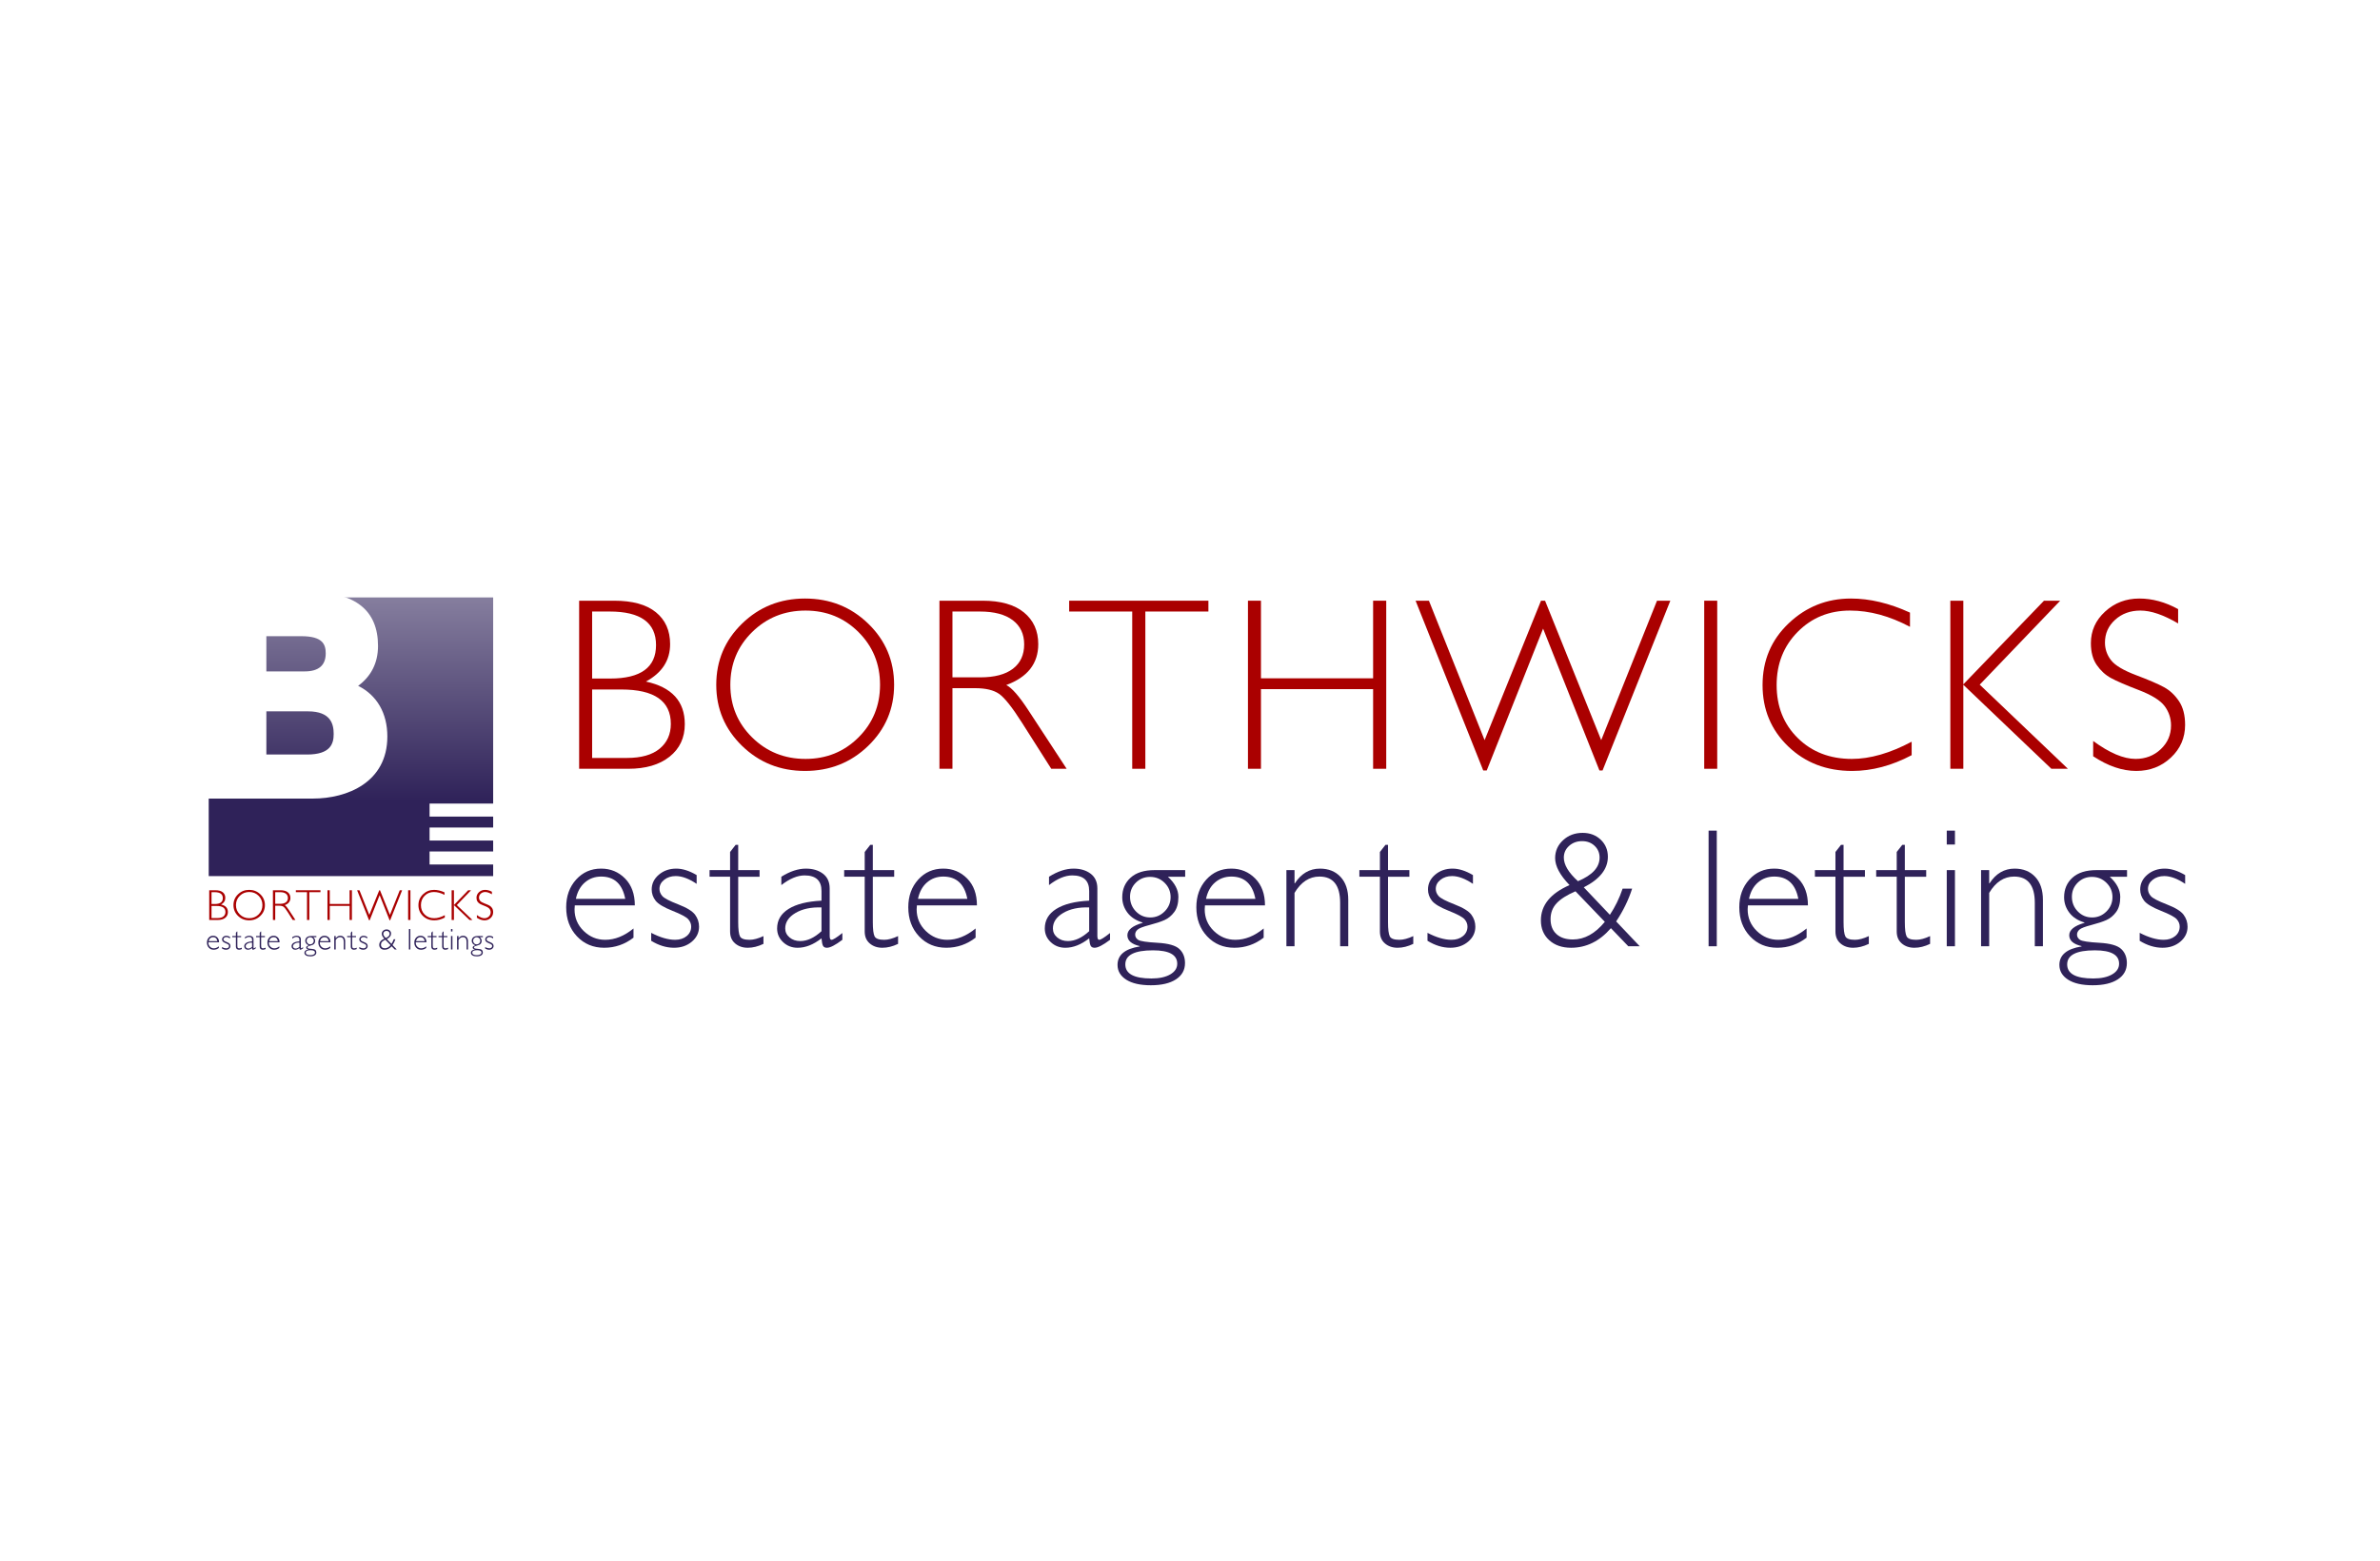<svg enable-background="new 0 0 750 492" viewBox="0 0 750 492" xmlns="http://www.w3.org/2000/svg" xmlns:xlink="http://www.w3.org/1999/xlink"><linearGradient id="a" gradientTransform="matrix(0 1 -1 0 -21.481 1022.197)" gradientUnits="userSpaceOnUse" x1="-924.064" x2="-769.762" y1="-132.072" y2="-132.072"><stop offset="0" stop-color="#fff"/><stop offset="1" stop-color="#2f2259"/></linearGradient><path d="m0 0h750v492h-750z" fill="#fff"/><path d="m60.644 181.464h100.819v122.737h-100.819z" fill="#fff"/><path d="m65.773 188.298h89.636v87.834h-89.636z" fill="url(#a)"/><path d="m182.501 189.33h11.035c5.789 0 10.176 1.213 13.159 3.64 2.983 2.428 4.475 5.778 4.475 10.05 0 5.106-2.541 9.038-7.622 11.794 8.165 1.769 12.248 6.244 12.248 13.424 0 4.297-1.6 7.717-4.798 10.257s-7.527 3.811-12.988 3.811h-15.51v-52.976zm4.096 3.413v21.121h5.689c9.632 0 14.448-3.513 14.448-10.541 0-7.055-4.867-10.58-14.599-10.58zm0 24.572v21.578h10.959c4.525 0 7.964-.972 10.315-2.919s3.526-4.551 3.526-7.813c0-7.229-5.209-10.846-15.624-10.846z" fill="#a00"/><path d="m253.678 188.647c7.832 0 14.47 2.635 19.914 7.907 5.444 5.271 8.167 11.699 8.167 19.283 0 7.558-2.723 13.974-8.167 19.244s-12.082 7.907-19.914 7.907c-7.807 0-14.42-2.637-19.839-7.907-5.42-5.271-8.128-11.686-8.128-19.244 0-7.585 2.709-14.013 8.128-19.283 5.419-5.272 12.032-7.907 19.839-7.907zm.152 50.55c6.592 0 12.156-2.255 16.691-6.769 4.534-4.512 6.802-10.042 6.802-16.589 0-6.574-2.268-12.116-6.802-16.629-4.534-4.514-10.098-6.769-16.691-6.769-6.618 0-12.22 2.255-16.806 6.769-4.585 4.512-6.877 10.055-6.877 16.629 0 6.547 2.292 12.077 6.877 16.589 4.586 4.513 10.187 6.769 16.806 6.769z" fill="#a00"/><path d="m296.047 189.33h13.576c5.689 0 10.036 1.233 13.045 3.697 3.009 2.466 4.513 5.796 4.513 9.993 0 6.119-3.363 10.416-10.087 12.893 1.744.835 4.095 3.527 7.053 8.077l11.983 18.316h-4.848l-9.228-14.518c-3.083-4.856-5.484-7.885-7.202-9.086-1.719-1.202-4.233-1.802-7.545-1.802h-7.165v25.407h-4.096v-52.977zm4.096 3.413v20.743h8.798c4.475 0 7.894-.903 10.258-2.712 2.364-1.807 3.545-4.367 3.545-7.679 0-3.261-1.201-5.802-3.602-7.622-2.402-1.82-5.853-2.73-10.353-2.73z" fill="#a00"/><path d="m380.8 189.33v3.413h-19.871v49.563h-4.134v-49.563h-19.871v-3.413z" fill="#a00"/><path d="m436.838 189.33v52.976h-4.134v-25.104h-35.343v25.104h-4.096v-52.976h4.096v24.459h35.343v-24.459z" fill="#a00"/><path d="m486.267 198.128-17.756 44.71h-1.105l-21.317-53.508h4.204l17.544 43.95 17.78-43.95h1.272l17.694 43.95 17.585-43.95h4.201l-21.359 53.508h-.988z" fill="#a00"/><path d="m541.14 189.33v52.976h-4.096v-52.976z" fill="#a00"/><path d="m601.883 193.084v4.475c-6.422-3.413-12.717-5.119-18.886-5.119-6.573 0-12.072 2.237-16.496 6.712s-6.636 10.062-6.636 16.761c0 6.776 2.224 12.35 6.675 16.723 4.449 4.374 10.125 6.56 17.026 6.56 5.764 0 12.046-1.807 18.847-5.422v4.246c-6.27 3.312-12.527 4.969-18.771 4.969-8.065 0-14.783-2.585-20.155-7.756-5.372-5.169-8.058-11.609-8.058-19.321 0-7.761 2.743-14.246 8.229-19.453 5.486-5.209 12.021-7.813 19.606-7.813 5.965.001 12.172 1.48 18.619 4.438z" fill="#a00"/><path d="m649.223 189.33-25.362 26.462 27.789 26.514h-5.213l-27.741-26.469v26.469h-4.096v-52.976h4.096v26.356l25.417-26.356z" fill="#a00"/><path d="m686.384 191.985v4.512c-4.601-2.705-8.557-4.057-11.869-4.057-3.185 0-5.846.967-7.982 2.901s-3.204 4.33-3.204 7.185c0 2.048.632 3.894 1.897 5.536 1.264 1.644 3.906 3.224 7.925 4.741 4.02 1.517 6.952 2.782 8.798 3.793 1.845 1.011 3.413 2.477 4.702 4.398s1.934 4.413 1.934 7.47c0 4.07-1.492 7.51-4.475 10.314-2.983 2.806-6.624 4.211-10.922 4.211-4.399 0-8.924-1.543-13.576-4.626v-4.817c5.132 3.767 9.581 5.651 13.348 5.651 3.135 0 5.783-1.018 7.945-3.053 2.161-2.035 3.242-4.532 3.242-7.49 0-2.25-.669-4.279-2.01-6.088-1.34-1.807-4.056-3.498-8.15-5.07-4.094-1.57-7.02-2.837-8.777-3.796-1.759-.961-3.252-2.332-4.478-4.113-1.227-1.781-1.84-4.074-1.84-6.878 0-3.891 1.491-7.208 4.475-9.949 2.983-2.741 6.573-4.113 10.769-4.113 4.12 0 8.203 1.114 12.248 3.338z" fill="#a00"/><path d="m68.695 188.298h29.049c11.758 0 19.712 3.805 19.712 15.303 0 6.052-3.026 10.287-8.386 12.881 7.521 2.161 11.325 7.953 11.325 15.649 0 12.535-10.634 17.896-21.787 17.896h-29.913zm13.574 24.985h13.746c4.755 0 8.3-2.161 8.3-7.348 0-5.879-4.496-7.089-9.337-7.089h-12.709zm0 26.196h14.524c5.36 0 10.029-1.729 10.029-8.126 0-6.313-3.977-8.819-9.77-8.819h-14.783z" fill="#fff"/><path d="m98.609 251.696h-33.895v-65.068h33.031c14.187 0 21.381 5.711 21.381 16.973 0 5.274-2.152 9.558-6.265 12.56 5.896 2.932 9.205 8.586 9.205 15.97-.001 14.441-12.636 19.565-23.457 19.565zm-28.244-3.34h28.244c9.725 0 20.117-4.263 20.117-16.226 0-7.182-3.593-12.169-10.116-14.044l-4.197-1.205 3.93-1.903c5.009-2.423 7.443-6.146 7.443-11.378 0-9.429-5.564-13.633-18.042-13.633h-27.379zm26.428-7.207h-16.194v-20.285h16.453c7.377 0 11.44 3.725 11.44 10.489 0 4.468-2.03 9.796-11.699 9.796zm-12.854-3.34h12.854c7.409 0 8.359-3.451 8.359-6.456 0-3.069-.84-7.149-8.1-7.149h-13.113zm12.076-22.857h-15.416v-17.777h14.379c7.303 0 11.007 2.947 11.007 8.759 0 5.648-3.727 9.018-9.97 9.018zm-12.076-3.339h12.076c4.399 0 6.63-1.911 6.63-5.678 0-2.815-.929-5.419-7.667-5.419h-11.039z" fill="#fff"/><g fill="#2f2259"><path d="m200.052 285.358h-18.917c-.052.417-.078.835-.078 1.252 0 2.679.956 4.949 2.87 6.81 1.913 1.862 4.175 2.792 6.784 2.792 3.044 0 6.018-1.19 8.923-3.575v2.896c-2.749 2.123-5.827 3.183-9.236 3.183-3.462 0-6.323-1.2-8.584-3.601-2.262-2.4-3.392-5.453-3.392-9.158 0-3.513 1.044-6.422 3.131-8.728 2.087-2.304 4.714-3.457 7.88-3.457 2.974 0 5.487 1.04 7.541 3.118 2.051 2.08 3.078 4.903 3.078 8.468zm-18.577-2.061h15.551c-.905-4.679-3.436-7.019-7.593-7.019-1.966 0-3.666.613-5.101 1.839-1.435 1.227-2.388 2.954-2.857 5.18z"/><path d="m219.533 275.808v2.766c-2.436-1.634-4.627-2.453-6.575-2.453-1.444 0-2.661.391-3.653 1.171-.991.779-1.487 1.743-1.487 2.888 0 .815.302 1.565.904 2.25.603.685 2.264 1.552 4.984 2.604 2.719 1.05 4.497 2.141 5.332 3.271.835 1.132 1.252 2.392 1.252 3.783 0 1.862-.757 3.431-2.27 4.71s-3.384 1.918-5.61 1.918c-2.418 0-4.819-.731-7.201-2.192v-2.505c2.835 1.461 5.349 2.192 7.541 2.192 1.478 0 2.692-.391 3.64-1.174.947-.781 1.422-1.781 1.422-2.997 0-.835-.309-1.605-.927-2.309s-2.288-1.595-5.01-2.676c-2.722-1.08-4.487-2.144-5.296-3.198-.809-1.052-1.213-2.221-1.213-3.509 0-1.826.752-3.379 2.257-4.657 1.504-1.278 3.335-1.918 5.492-1.918 1.964 0 4.104.678 6.418 2.035z"/><path d="m232.626 266.285v7.958h6.732v2.087h-6.732v14.272c0 2.296.187 3.806.561 4.527.373.722 1.378 1.083 3.014 1.083 1.252 0 2.714-.391 4.383-1.174v2.453c-1.688.817-3.34 1.226-4.957 1.226-1.583 0-2.905-.453-3.966-1.357-1.062-.903-1.592-2.156-1.592-3.757v-17.273h-6.471v-2.087h6.471v-5.714l1.748-2.244z"/><path d="m265.449 294.073v2.14c-2.21 1.67-3.827 2.505-4.853 2.505-.592 0-1-.196-1.226-.587-.227-.391-.391-1.187-.496-2.387-2.523 1.983-5.028 2.974-7.514 2.974-1.809 0-3.34-.59-4.592-1.774-1.252-1.182-1.879-2.617-1.879-4.305 0-2.609 1.208-4.666 3.627-6.171 2.418-1.504 5.871-2.369 10.358-2.596v-3.053c0-3.27-1.774-4.905-5.323-4.905-2.262 0-4.705 1.018-7.332 3.053v-2.635c2.714-1.704 5.297-2.557 7.749-2.557 2.174 0 3.966.535 5.375 1.605s2.113 2.622 2.113 4.657v14.951c0 .819.191 1.226.574 1.226.488-.002 1.627-.715 3.419-2.141zm-6.575-.574v-7.488c-3.288-.121-6.014.457-8.18 1.735s-3.248 2.909-3.248 4.892c0 1.114.452 2.053 1.357 2.818.904.766 2.035 1.148 3.392 1.148 2.192-.001 4.418-1.034 6.679-3.105z"/><path d="m275.05 266.285v7.958h6.732v2.087h-6.732v14.272c0 2.296.187 3.806.561 4.527.373.722 1.378 1.083 3.014 1.083 1.252 0 2.714-.391 4.383-1.174v2.453c-1.688.817-3.34 1.226-4.957 1.226-1.583 0-2.905-.453-3.966-1.357-1.062-.903-1.592-2.156-1.592-3.757v-17.273h-6.471v-2.087h6.471v-5.714l1.748-2.244z"/><path d="m307.858 285.358h-18.917c-.052.417-.078.835-.078 1.252 0 2.679.956 4.949 2.87 6.81 1.913 1.862 4.175 2.792 6.784 2.792 3.044 0 6.018-1.19 8.923-3.575v2.896c-2.749 2.123-5.827 3.183-9.236 3.183-3.462 0-6.323-1.2-8.584-3.601-2.262-2.4-3.392-5.453-3.392-9.158 0-3.513 1.044-6.422 3.131-8.728 2.087-2.304 4.714-3.457 7.88-3.457 2.974 0 5.487 1.04 7.541 3.118 2.052 2.08 3.078 4.903 3.078 8.468zm-18.577-2.061h15.551c-.905-4.679-3.436-7.019-7.593-7.019-1.966 0-3.666.613-5.101 1.839s-2.387 2.954-2.857 5.18z"/><path d="m349.801 294.073v2.14c-2.21 1.67-3.827 2.505-4.853 2.505-.592 0-1-.196-1.226-.587-.227-.391-.391-1.187-.496-2.387-2.523 1.983-5.028 2.974-7.514 2.974-1.809 0-3.34-.59-4.592-1.774-1.252-1.182-1.879-2.617-1.879-4.305 0-2.609 1.208-4.666 3.627-6.171 2.418-1.504 5.871-2.369 10.358-2.596v-3.053c0-3.27-1.774-4.905-5.323-4.905-2.262 0-4.706 1.018-7.332 3.053v-2.635c2.714-1.704 5.297-2.557 7.749-2.557 2.174 0 3.966.535 5.375 1.605s2.113 2.622 2.113 4.657v14.951c0 .819.191 1.226.574 1.226.488-.002 1.627-.715 3.419-2.141zm-6.575-.574v-7.488c-3.288-.121-6.014.457-8.18 1.735s-3.248 2.909-3.248 4.892c0 1.114.452 2.053 1.357 2.818.904.766 2.035 1.148 3.392 1.148 2.191-.001 4.417-1.034 6.679-3.105z"/><path d="m373.481 274.243v2.087h-5.453c2.209 2.019 3.314 4.14 3.314 6.366 0 2.001-.431 3.584-1.292 4.749-.861 1.166-1.888 2.014-3.079 2.544-1.192.532-2.779 1.053-4.762 1.566-1.983.514-3.227.996-3.731 1.448-.505.453-.757.975-.757 1.566 0 .696.326 1.252.978 1.67.652.417 2.678.722 6.079.913 3.4.192 5.692.845 6.875 1.957 1.182 1.112 1.774 2.591 1.774 4.436 0 2.174-.948 3.883-2.844 5.127-1.897 1.243-4.532 1.866-7.906 1.866-3.358 0-5.949-.587-7.775-1.761s-2.74-2.727-2.74-4.657c0-3.131 2.33-5.072 6.993-5.818v-.104c-2.592-.608-3.888-1.748-3.888-3.418 0-1.686 1.6-2.991 4.801-3.914v-.104c-2.105-.626-3.701-1.665-4.788-3.118-1.088-1.451-1.631-3.066-1.631-4.84 0-2.521.878-4.579 2.635-6.171 1.756-1.592 4.279-2.387 7.567-2.387h9.63zm-10.645 34.154c2.487 0 4.466-.427 5.936-1.279 1.469-.853 2.205-1.975 2.205-3.366 0-2.818-2.549-4.227-7.645-4.227-5.81 0-8.715 1.477-8.715 4.436 0 2.957 2.739 4.436 8.219 4.436zm-.366-19.23c1.756 0 3.266-.629 4.527-1.892 1.261-1.261 1.892-2.769 1.892-4.527 0-1.756-.631-3.257-1.892-4.501-1.261-1.243-2.788-1.866-4.579-1.866-1.774 0-3.27.61-4.488 1.826-1.218 1.218-1.826 2.697-1.826 4.436 0 1.81.617 3.35 1.853 4.618 1.234 1.272 2.739 1.906 4.513 1.906z"/><path d="m398.633 285.358h-18.917c-.052.417-.078.835-.078 1.252 0 2.679.956 4.949 2.87 6.81 1.913 1.862 4.175 2.792 6.784 2.792 3.044 0 6.018-1.19 8.923-3.575v2.896c-2.749 2.123-5.827 3.183-9.237 3.183-3.462 0-6.323-1.2-8.584-3.601-2.262-2.4-3.392-5.453-3.392-9.158 0-3.513 1.044-6.422 3.131-8.728 2.087-2.304 4.714-3.457 7.88-3.457 2.974 0 5.487 1.04 7.541 3.118 2.052 2.08 3.079 4.903 3.079 8.468zm-18.578-2.061h15.551c-.905-4.679-3.436-7.019-7.593-7.019-1.966 0-3.666.613-5.101 1.839-1.435 1.227-2.387 2.954-2.857 5.18z"/><path d="m407.938 274.243v4.175h.104c2-3.095 4.635-4.644 7.906-4.644 2.714 0 4.879.871 6.497 2.609 1.618 1.74 2.427 4.149 2.427 7.227v14.637h-2.557v-13.672c0-5.531-2.175-8.297-6.523-8.297-3.183 0-5.801 1.714-7.854 5.14v16.829h-2.557v-24.004z"/><path d="m437.401 266.285v7.958h6.732v2.087h-6.732v14.272c0 2.296.187 3.806.561 4.527.373.722 1.378 1.083 3.014 1.083 1.252 0 2.714-.391 4.383-1.174v2.453c-1.688.817-3.34 1.226-4.957 1.226-1.583 0-2.905-.453-3.966-1.357-1.062-.903-1.592-2.156-1.592-3.757v-17.273h-6.471v-2.087h6.471v-5.714l1.748-2.244z"/><path d="m464.164 275.808v2.766c-2.435-1.634-4.627-2.453-6.575-2.453-1.444 0-2.661.391-3.653 1.171-.991.779-1.487 1.743-1.487 2.888 0 .815.302 1.565.904 2.25.603.685 2.264 1.552 4.984 2.604 2.719 1.05 4.497 2.141 5.332 3.271.835 1.132 1.252 2.392 1.252 3.783 0 1.862-.757 3.431-2.27 4.71s-3.384 1.918-5.61 1.918c-2.418 0-4.819-.731-7.201-2.192v-2.505c2.835 1.461 5.349 2.192 7.541 2.192 1.478 0 2.692-.391 3.64-1.174.947-.781 1.422-1.781 1.422-2.997 0-.835-.309-1.605-.927-2.309s-2.288-1.595-5.01-2.676c-2.722-1.08-4.487-2.144-5.296-3.198-.809-1.052-1.213-2.221-1.213-3.509 0-1.826.752-3.379 2.257-4.657 1.504-1.278 3.335-1.918 5.492-1.918 1.964 0 4.104.678 6.418 2.035z"/><path d="m511.325 280.087h3.001c-1.137 3.557-2.814 6.999-5.033 10.329l7.434 7.831h-3.607l-5.481-5.706c-3.565 4.118-7.746 6.176-12.545 6.176-2.852 0-5.152-.796-6.9-2.387-1.747-1.592-2.621-3.674-2.621-6.249 0-4.783 3.009-8.488 9.028-11.115-3.027-3.147-4.54-5.983-4.54-8.506 0-2.226.835-4.109 2.505-5.649 1.67-1.539 3.722-2.309 6.158-2.309 2.296 0 4.196.718 5.701 2.149 1.504 1.432 2.257 3.226 2.257 5.38 0 3.855-2.531 7.068-7.591 9.638l8.221 8.659c1.66-2.476 2.998-5.224 4.013-8.241zm-5.604 10.458-9.242-9.623c-2.714 1.164-4.701 2.427-5.962 3.783-1.261 1.357-1.892 3.017-1.892 4.984 0 2.019.621 3.593 1.866 4.723 1.244 1.132 2.971 1.696 5.182 1.696 3.653 0 7.002-1.854 10.048-5.563zm-8.47-12.812c4.547-1.895 6.82-4.372 6.82-7.433 0-1.477-.522-2.712-1.565-3.702-1.044-.991-2.357-1.487-3.94-1.487-1.636 0-3.005.499-4.109 1.5-1.105.998-1.657 2.229-1.657 3.689 0 2.26 1.484 4.737 4.451 7.433z"/><path d="m541.004 261.797v36.45h-2.583v-36.45z"/><path d="m569.729 285.358h-18.917c-.052.417-.078.835-.078 1.252 0 2.679.956 4.949 2.87 6.81 1.913 1.862 4.175 2.792 6.784 2.792 3.044 0 6.018-1.19 8.923-3.575v2.896c-2.749 2.123-5.827 3.183-9.237 3.183-3.462 0-6.323-1.2-8.584-3.601-2.262-2.4-3.392-5.453-3.392-9.158 0-3.513 1.044-6.422 3.131-8.728 2.087-2.304 4.714-3.457 7.88-3.457 2.974 0 5.487 1.04 7.541 3.118 2.052 2.08 3.079 4.903 3.079 8.468zm-18.578-2.061h15.551c-.905-4.679-3.436-7.019-7.593-7.019-1.966 0-3.666.613-5.101 1.839s-2.387 2.954-2.857 5.18z"/><path d="m580.955 266.285v7.958h6.732v2.087h-6.732v14.272c0 2.296.187 3.806.561 4.527.373.722 1.378 1.083 3.014 1.083 1.252 0 2.714-.391 4.383-1.174v2.453c-1.688.817-3.34 1.226-4.957 1.226-1.583 0-2.905-.453-3.966-1.357-1.062-.903-1.592-2.156-1.592-3.757v-17.273h-6.471v-2.087h6.471v-5.714l1.748-2.244z"/><path d="m600.264 266.285v7.958h6.732v2.087h-6.732v14.272c0 2.296.187 3.806.561 4.527.373.722 1.378 1.083 3.014 1.083 1.252 0 2.714-.391 4.383-1.174v2.453c-1.688.817-3.34 1.226-4.957 1.226-1.583 0-2.905-.453-3.966-1.357-1.062-.903-1.592-2.156-1.592-3.757v-17.273h-6.471v-2.087h6.471v-5.714l1.748-2.244z"/><path d="m616.056 261.797v4.383h-2.583v-4.383zm0 12.446v24.004h-2.583v-24.004z"/><path d="m626.844 274.243v4.175h.104c2-3.095 4.635-4.644 7.906-4.644 2.714 0 4.879.871 6.497 2.609 1.618 1.74 2.427 4.149 2.427 7.227v14.637h-2.557v-13.672c0-5.531-2.175-8.297-6.523-8.297-3.183 0-5.801 1.714-7.854 5.14v16.829h-2.557v-24.004z"/><path d="m670.285 274.243v2.087h-5.453c2.209 2.019 3.314 4.14 3.314 6.366 0 2.001-.431 3.584-1.292 4.749-.861 1.166-1.888 2.014-3.079 2.544-1.192.532-2.779 1.053-4.762 1.566-1.983.514-3.227.996-3.731 1.448-.505.453-.757.975-.757 1.566 0 .696.326 1.252.978 1.67s2.678.722 6.079.913c3.4.192 5.692.845 6.875 1.957 1.182 1.112 1.774 2.591 1.774 4.436 0 2.174-.948 3.883-2.844 5.127-1.897 1.243-4.532 1.866-7.906 1.866-3.358 0-5.949-.587-7.775-1.761s-2.74-2.727-2.74-4.657c0-3.131 2.33-5.072 6.993-5.818v-.104c-2.592-.608-3.888-1.748-3.888-3.418 0-1.686 1.6-2.991 4.801-3.914v-.104c-2.105-.626-3.701-1.665-4.788-3.118-1.088-1.451-1.631-3.066-1.631-4.84 0-2.521.878-4.579 2.635-6.171 1.756-1.592 4.279-2.387 7.567-2.387h9.63zm-10.645 34.154c2.487 0 4.466-.427 5.936-1.279 1.469-.853 2.205-1.975 2.205-3.366 0-2.818-2.549-4.227-7.645-4.227-5.81 0-8.715 1.477-8.715 4.436 0 2.957 2.739 4.436 8.219 4.436zm-.366-19.23c1.756 0 3.266-.629 4.527-1.892 1.261-1.261 1.892-2.769 1.892-4.527 0-1.756-.631-3.257-1.892-4.501-1.261-1.243-2.788-1.866-4.579-1.866-1.774 0-3.27.61-4.488 1.826-1.218 1.218-1.826 2.697-1.826 4.436 0 1.81.617 3.35 1.853 4.618 1.234 1.272 2.739 1.906 4.513 1.906z"/><path d="m688.6 275.808v2.766c-2.435-1.634-4.627-2.453-6.575-2.453-1.444 0-2.661.391-3.653 1.171-.992.779-1.487 1.743-1.487 2.888 0 .815.302 1.565.904 2.25s2.264 1.552 4.984 2.604c2.719 1.05 4.497 2.141 5.332 3.271.835 1.132 1.252 2.392 1.252 3.783 0 1.862-.757 3.431-2.27 4.71s-3.384 1.918-5.61 1.918c-2.418 0-4.819-.731-7.201-2.192v-2.505c2.835 1.461 5.349 2.192 7.541 2.192 1.478 0 2.692-.391 3.64-1.174.947-.781 1.422-1.781 1.422-2.997 0-.835-.309-1.605-.927-2.309s-2.288-1.595-5.01-2.676c-2.722-1.08-4.487-2.144-5.296-3.198-.809-1.052-1.213-2.221-1.213-3.509 0-1.826.752-3.379 2.257-4.657 1.504-1.278 3.335-1.918 5.492-1.918 1.964 0 4.104.678 6.418 2.035z"/></g><path d="m65.932 280.591h1.951c1.023 0 1.799.215 2.326.643.527.429.791 1.021.791 1.777 0 .903-.449 1.598-1.347 2.085 1.443.313 2.165 1.104 2.165 2.373 0 .76-.283 1.364-.848 1.813s-1.331.674-2.296.674h-2.742zm.724.603v3.734h1.006c1.703 0 2.554-.621 2.554-1.864 0-1.247-.86-1.87-2.581-1.87zm0 4.344v3.815h1.937c.8 0 1.408-.172 1.824-.516s.623-.805.623-1.381c0-1.278-.921-1.917-2.762-1.917h-1.622z" fill="#a00"/><path d="m78.515 280.47c1.385 0 2.558.466 3.521 1.398.962.932 1.444 2.068 1.444 3.409 0 1.336-.481 2.47-1.444 3.402s-2.136 1.398-3.521 1.398c-1.38 0-2.549-.466-3.507-1.398s-1.437-2.066-1.437-3.402c0-1.341.479-2.477 1.437-3.409s2.127-1.398 3.507-1.398zm.027 8.937c1.165 0 2.149-.399 2.951-1.197s1.202-1.775 1.202-2.933c0-1.162-.401-2.142-1.202-2.94-.802-.798-1.785-1.197-2.951-1.197-1.17 0-2.16.399-2.971 1.197s-1.216 1.778-1.216 2.94c0 1.158.405 2.135 1.216 2.933s1.801 1.197 2.971 1.197z" fill="#a00"/><path d="m86.006 280.591h2.4c1.006 0 1.774.218 2.306.654s.798 1.025.798 1.767c0 1.082-.594 1.841-1.783 2.279.308.148.724.624 1.247 1.428l2.119 3.238h-.857l-1.631-2.567c-.545-.859-.97-1.394-1.273-1.606-.304-.212-.748-.319-1.334-.319h-1.268v4.492h-.724zm.724.603v3.667h1.555c.791 0 1.395-.16 1.814-.479.418-.319.627-.772.627-1.358 0-.577-.212-1.026-.637-1.348s-1.035-.483-1.83-.483h-1.529z" fill="#a00"/><path d="m100.989 280.591v.603h-3.513v8.762h-.731v-8.762h-3.513v-.603z" fill="#a00"/><path d="m110.896 280.591v9.366h-.731v-4.438h-6.248v4.438h-.724v-9.366h.724v4.324h6.248v-4.324z" fill="#a00"/><path d="m119.634 282.146-3.139 7.904h-.195l-3.769-9.46h.743l3.102 7.77 3.143-7.77h.225l3.128 7.77 3.109-7.77h.743l-3.776 9.46h-.175z" fill="#a00"/><path d="m129.335 280.591v9.366h-.724v-9.366z" fill="#a00"/><path d="m140.074 281.255v.791c-1.135-.603-2.248-.905-3.339-.905-1.162 0-2.134.396-2.916 1.187s-1.173 1.779-1.173 2.963c0 1.198.393 2.183 1.18 2.956s1.79 1.16 3.01 1.16c1.019 0 2.13-.319 3.332-.959v.751c-1.109.586-2.215.878-3.319.878-1.426 0-2.614-.457-3.563-1.371-.95-.914-1.425-2.052-1.425-3.416 0-1.372.485-2.519 1.455-3.439.97-.921 2.125-1.381 3.466-1.381 1.055 0 2.152.262 3.292.785z" fill="#a00"/><path d="m148.443 280.591-4.484 4.678 4.913 4.687h-.922l-4.904-4.679v4.679h-.724v-9.366h.724v4.659l4.493-4.659h.904z" fill="#a00"/><path d="m155.012 281.06v.798c-.813-.478-1.513-.717-2.098-.717-.563 0-1.034.171-1.411.513s-.566.765-.566 1.27c0 .362.112.688.335.979s.69.57 1.401.838 1.229.492 1.555.671.603.438.831.778.342.78.342 1.321c0 .72-.264 1.328-.791 1.823-.527.496-1.171.744-1.931.744-.778 0-1.578-.273-2.4-.818v-.852c.907.666 1.694.999 2.36.999.554 0 1.022-.18 1.405-.54.382-.36.573-.801.573-1.324 0-.398-.118-.756-.355-1.076-.237-.319-.717-.618-1.441-.896s-1.241-.502-1.552-.671c-.311-.17-.575-.412-.792-.727s-.325-.72-.325-1.216c0-.688.264-1.274.791-1.759s1.162-.727 1.904-.727c.729-.001 1.45.196 2.165.589z" fill="#a00"/><path d="m69.035 296.977h-3.344c-.009.074-.014.148-.014.221 0 .474.169.875.507 1.204s.738.494 1.199.494c.538 0 1.064-.21 1.578-.632v.512c-.486.375-1.03.563-1.633.563-.612 0-1.118-.212-1.518-.637-.4-.424-.6-.964-.6-1.619 0-.621.185-1.135.554-1.543.369-.407.833-.611 1.393-.611.526 0 .97.184 1.333.551.363.368.545.867.545 1.497zm-3.284-.364h2.749c-.16-.827-.607-1.241-1.342-1.241-.348 0-.648.108-.902.325s-.422.522-.505.916z" fill="#2f2259"/><path d="m72.479 295.289v.489c-.431-.289-.818-.434-1.162-.434-.255 0-.47.069-.646.207-.175.138-.263.308-.263.511 0 .144.053.277.16.398s.4.274.881.46.795.379.943.578c.148.2.221.423.221.669 0 .329-.134.607-.401.833-.268.226-.598.339-.992.339-.428 0-.852-.129-1.273-.387v-.443c.501.258.946.387 1.333.387.261 0 .476-.069.643-.208.168-.138.251-.315.251-.53 0-.148-.055-.284-.164-.408-.109-.125-.404-.282-.886-.473-.481-.191-.793-.379-.936-.565s-.214-.393-.214-.62c0-.323.133-.597.399-.823s.59-.339.971-.339c.348-.001.726.119 1.135.359z" fill="#2f2259"/><path d="m74.794 293.605v1.407h1.19v.369h-1.19v2.523c0 .406.033.673.099.8.066.128.244.191.533.191.221 0 .48-.069.775-.208v.434c-.298.144-.59.217-.876.217-.28 0-.514-.08-.701-.24-.188-.16-.281-.381-.281-.664v-3.054h-1.144v-.369h1.144v-1.01l.309-.397h.142z" fill="#2f2259"/><path d="m80.596 298.518v.378c-.391.295-.677.443-.858.443-.105 0-.177-.035-.217-.104s-.069-.21-.088-.422c-.446.351-.889.526-1.328.526-.32 0-.59-.104-.812-.314-.221-.209-.332-.463-.332-.761 0-.461.214-.825.641-1.091s1.038-.419 1.831-.459v-.54c0-.578-.314-.867-.941-.867-.4 0-.832.18-1.296.54v-.466c.48-.301.936-.452 1.37-.452.384 0 .701.095.95.284s.374.464.374.823v2.643c0 .145.034.217.101.217.087 0 .289-.126.605-.378zm-1.162-.102v-1.324c-.581-.021-1.063.081-1.446.307s-.574.514-.574.865c0 .197.08.363.24.498s.36.203.6.203c.387 0 .78-.183 1.18-.549z" fill="#2f2259"/><path d="m82.294 293.605v1.407h1.19v.369h-1.19v2.523c0 .406.033.673.099.8.066.128.244.191.533.191.221 0 .48-.069.775-.208v.434c-.298.144-.59.217-.876.217-.28 0-.514-.08-.701-.24-.188-.16-.281-.381-.281-.664v-3.054h-1.144v-.369h1.144v-1.01l.309-.397h.142z" fill="#2f2259"/><path d="m88.094 296.977h-3.344c-.009.074-.014.148-.014.221 0 .474.169.875.507 1.204s.738.494 1.199.494c.538 0 1.064-.21 1.578-.632v.512c-.486.375-1.03.563-1.633.563-.612 0-1.118-.212-1.518-.637-.4-.424-.6-.964-.6-1.619 0-.621.185-1.135.554-1.543.369-.407.833-.611 1.393-.611.526 0 .97.184 1.333.551.363.368.545.867.545 1.497zm-3.284-.364h2.749c-.16-.827-.607-1.241-1.342-1.241-.348 0-.648.108-.902.325s-.422.522-.505.916z" fill="#2f2259"/><path d="m95.509 298.518v.378c-.391.295-.677.443-.858.443-.105 0-.177-.035-.217-.104s-.069-.21-.088-.422c-.446.351-.889.526-1.328.526-.32 0-.59-.104-.812-.314-.221-.209-.332-.463-.332-.761 0-.461.214-.825.641-1.091s1.038-.419 1.831-.459v-.54c0-.578-.314-.867-.941-.867-.4 0-.832.18-1.296.54v-.466c.48-.301.936-.452 1.37-.452.384 0 .701.095.95.284s.374.464.374.823v2.643c0 .145.034.217.101.217.087 0 .288-.126.605-.378zm-1.163-.102v-1.324c-.581-.021-1.063.081-1.446.307s-.574.514-.574.865c0 .197.08.363.24.498s.36.203.6.203c.387 0 .78-.183 1.18-.549z" fill="#2f2259"/><path d="m99.695 295.012v.369h-.964c.39.357.586.732.586 1.126 0 .354-.076.634-.228.84s-.334.356-.544.45c-.211.094-.491.186-.842.277s-.571.176-.66.256-.134.172-.134.277c0 .123.058.221.173.295s.474.128 1.075.161c.601.034 1.006.149 1.215.346s.314.458.314.784c0 .384-.168.686-.503.906s-.801.33-1.398.33c-.594 0-1.052-.104-1.375-.311-.323-.208-.484-.482-.484-.823 0-.554.412-.897 1.236-1.029v-.018c-.458-.108-.687-.309-.687-.604 0-.298.283-.529.849-.692v-.018c-.372-.111-.654-.294-.846-.551s-.288-.542-.288-.856c0-.446.155-.81.466-1.091.31-.281.756-.422 1.338-.422h1.701zm-1.882 6.038c.44 0 .789-.076 1.049-.226.26-.151.39-.349.39-.595 0-.498-.451-.747-1.352-.747-1.027 0-1.541.261-1.541.784.001.523.485.784 1.454.784zm-.065-3.4c.31 0 .577-.111.8-.334s.334-.49.334-.8-.112-.576-.334-.796c-.223-.22-.493-.33-.81-.33-.314 0-.578.108-.793.323s-.323.477-.323.784c0 .32.109.592.327.816.22.225.486.337.799.337z" fill="#2f2259"/><path d="m104.142 296.977h-3.344c-.009.074-.014.148-.014.221 0 .474.169.875.507 1.204s.738.494 1.199.494c.538 0 1.064-.21 1.578-.632v.512c-.486.375-1.03.563-1.633.563-.612 0-1.118-.212-1.518-.637-.4-.424-.6-.964-.6-1.619 0-.621.185-1.135.554-1.543.369-.407.833-.611 1.393-.611.526 0 .97.184 1.333.551.363.368.545.867.545 1.497zm-3.285-.364h2.749c-.16-.827-.607-1.241-1.342-1.241-.348 0-.648.108-.902.325-.253.217-.422.522-.505.916z" fill="#2f2259"/><path d="m105.787 295.012v.738h.018c.354-.547.819-.821 1.398-.821.48 0 .863.154 1.149.461.286.308.429.733.429 1.278v2.588h-.452v-2.417c0-.978-.384-1.467-1.153-1.467-.563 0-1.026.303-1.388.909v2.975h-.452v-4.244z" fill="#2f2259"/><path d="m110.995 293.605v1.407h1.19v.369h-1.19v2.523c0 .406.033.673.099.8.066.128.244.191.533.191.221 0 .48-.069.775-.208v.434c-.298.144-.59.217-.876.217-.28 0-.514-.08-.701-.24-.188-.16-.281-.381-.281-.664v-3.054h-1.144v-.369h1.144v-1.01l.309-.397h.142z" fill="#2f2259"/><path d="m115.727 295.289v.489c-.431-.289-.818-.434-1.162-.434-.255 0-.47.069-.646.207-.175.138-.263.308-.263.511 0 .144.053.277.16.398s.4.274.881.46.795.379.943.578c.148.2.221.423.221.669 0 .329-.134.607-.401.833s-.598.339-.992.339c-.428 0-.852-.129-1.273-.387v-.443c.501.258.946.387 1.333.387.261 0 .476-.069.643-.208.167-.138.251-.315.251-.53 0-.148-.055-.284-.164-.408-.109-.125-.404-.282-.886-.473-.481-.191-.793-.379-.936-.565s-.214-.393-.214-.62c0-.323.133-.597.399-.823s.59-.339.971-.339c.347-.001.726.119 1.135.359z" fill="#2f2259"/><path d="m124.064 296.045h.53c-.201.629-.497 1.237-.89 1.826l1.314 1.384h-.638l-.969-1.009c-.63.728-1.369 1.092-2.218 1.092-.504 0-.911-.141-1.22-.422s-.463-.65-.463-1.105c0-.846.532-1.501 1.596-1.965-.535-.556-.803-1.058-.803-1.504 0-.394.148-.727.443-.999s.658-.408 1.089-.408c.406 0 .742.127 1.008.38s.399.57.399.951c0 .682-.447 1.249-1.342 1.704l1.453 1.531c.295-.437.532-.922.711-1.456zm-.991 1.849-1.634-1.701c-.48.206-.831.429-1.054.669s-.334.533-.334.881c0 .357.11.635.33.835s.525.3.916.3c.646-.001 1.238-.328 1.776-.984zm-1.497-2.265c.804-.335 1.206-.773 1.206-1.314 0-.261-.092-.479-.277-.654s-.417-.263-.697-.263c-.289 0-.531.088-.727.265-.195.176-.293.394-.293.652.001.399.263.837.788 1.314z" fill="#2f2259"/><path d="m129.311 292.812v6.444h-.457v-6.444z" fill="#2f2259"/><path d="m134.389 296.977h-3.344c-.009.074-.014.148-.014.221 0 .474.169.875.507 1.204s.738.494 1.199.494c.538 0 1.064-.21 1.578-.632v.512c-.486.375-1.03.563-1.633.563-.612 0-1.118-.212-1.518-.637-.4-.424-.6-.964-.6-1.619 0-.621.184-1.135.554-1.543.369-.407.833-.611 1.393-.611.526 0 .97.184 1.333.551.364.368.545.867.545 1.497zm-3.284-.364h2.749c-.16-.827-.607-1.241-1.342-1.241-.348 0-.648.108-.902.325s-.422.522-.505.916z" fill="#2f2259"/><path d="m136.374 293.605v1.407h1.19v.369h-1.19v2.523c0 .406.033.673.099.8.066.128.244.191.533.191.221 0 .48-.069.775-.208v.434c-.298.144-.59.217-.876.217-.28 0-.514-.08-.701-.24-.188-.16-.281-.381-.281-.664v-3.054h-1.144v-.369h1.144v-1.01l.309-.397h.142z" fill="#2f2259"/><path d="m139.788 293.605v1.407h1.19v.369h-1.19v2.523c0 .406.033.673.099.8.066.128.244.191.533.191.221 0 .48-.069.775-.208v.434c-.298.144-.59.217-.876.217-.28 0-.514-.08-.701-.24-.188-.16-.281-.381-.281-.664v-3.054h-1.144v-.369h1.144v-1.01l.309-.397h.142z" fill="#2f2259"/><path d="m142.579 292.812v.775h-.457v-.775zm0 2.2v4.244h-.457v-4.244z" fill="#2f2259"/><path d="m144.487 295.012v.738h.018c.354-.547.819-.821 1.398-.821.48 0 .863.154 1.149.461.286.308.429.733.429 1.278v2.588h-.452v-2.417c0-.978-.384-1.467-1.153-1.467-.563 0-1.026.303-1.388.909v2.975h-.452v-4.244z" fill="#2f2259"/><path d="m152.166 295.012v.369h-.964c.39.357.586.732.586 1.126 0 .354-.076.634-.228.84s-.334.356-.544.45c-.211.094-.491.186-.842.277s-.571.176-.66.256-.134.172-.134.277c0 .123.058.221.173.295s.474.128 1.075.161c.601.034 1.006.149 1.215.346s.314.458.314.784c0 .384-.168.686-.503.906s-.801.33-1.398.33c-.594 0-1.052-.104-1.375-.311-.323-.208-.484-.482-.484-.823 0-.554.412-.897 1.236-1.029v-.018c-.458-.108-.687-.309-.687-.604 0-.298.283-.529.849-.692v-.018c-.372-.111-.654-.294-.846-.551s-.288-.542-.288-.856c0-.446.155-.81.466-1.091.31-.281.756-.422 1.338-.422h1.701zm-1.882 6.038c.44 0 .789-.076 1.049-.226.26-.151.39-.349.39-.595 0-.498-.451-.747-1.352-.747-1.027 0-1.541.261-1.541.784.001.523.486.784 1.454.784zm-.064-3.4c.31 0 .577-.111.8-.334s.334-.49.334-.8-.112-.576-.334-.796c-.223-.22-.493-.33-.81-.33-.314 0-.578.108-.793.323s-.323.477-.323.784c0 .32.109.592.327.816.219.225.485.337.799.337z" fill="#2f2259"/><path d="m155.404 295.289v.489c-.431-.289-.818-.434-1.162-.434-.255 0-.471.069-.646.207s-.263.308-.263.511c0 .144.053.277.16.398s.4.274.881.46.795.379.943.578c.148.2.221.423.221.669 0 .329-.134.607-.401.833-.268.226-.598.339-.992.339-.428 0-.852-.129-1.273-.387v-.443c.501.258.946.387 1.333.387.261 0 .476-.069.643-.208.167-.138.251-.315.251-.53 0-.148-.055-.284-.164-.408-.109-.125-.404-.282-.886-.473-.481-.191-.793-.379-.936-.565s-.214-.393-.214-.62c0-.323.133-.597.399-.823s.59-.339.971-.339c.348-.001.726.119 1.135.359z" fill="#2f2259"/><path d="m135.37 253.27h21.291v4.105h-21.291z" fill="#fff"/><path d="m135.37 268.368h21.291v4.105h-21.291z" fill="#fff"/><path d="m135.37 260.819h21.291v4.105h-21.291z" fill="#fff"/></svg>